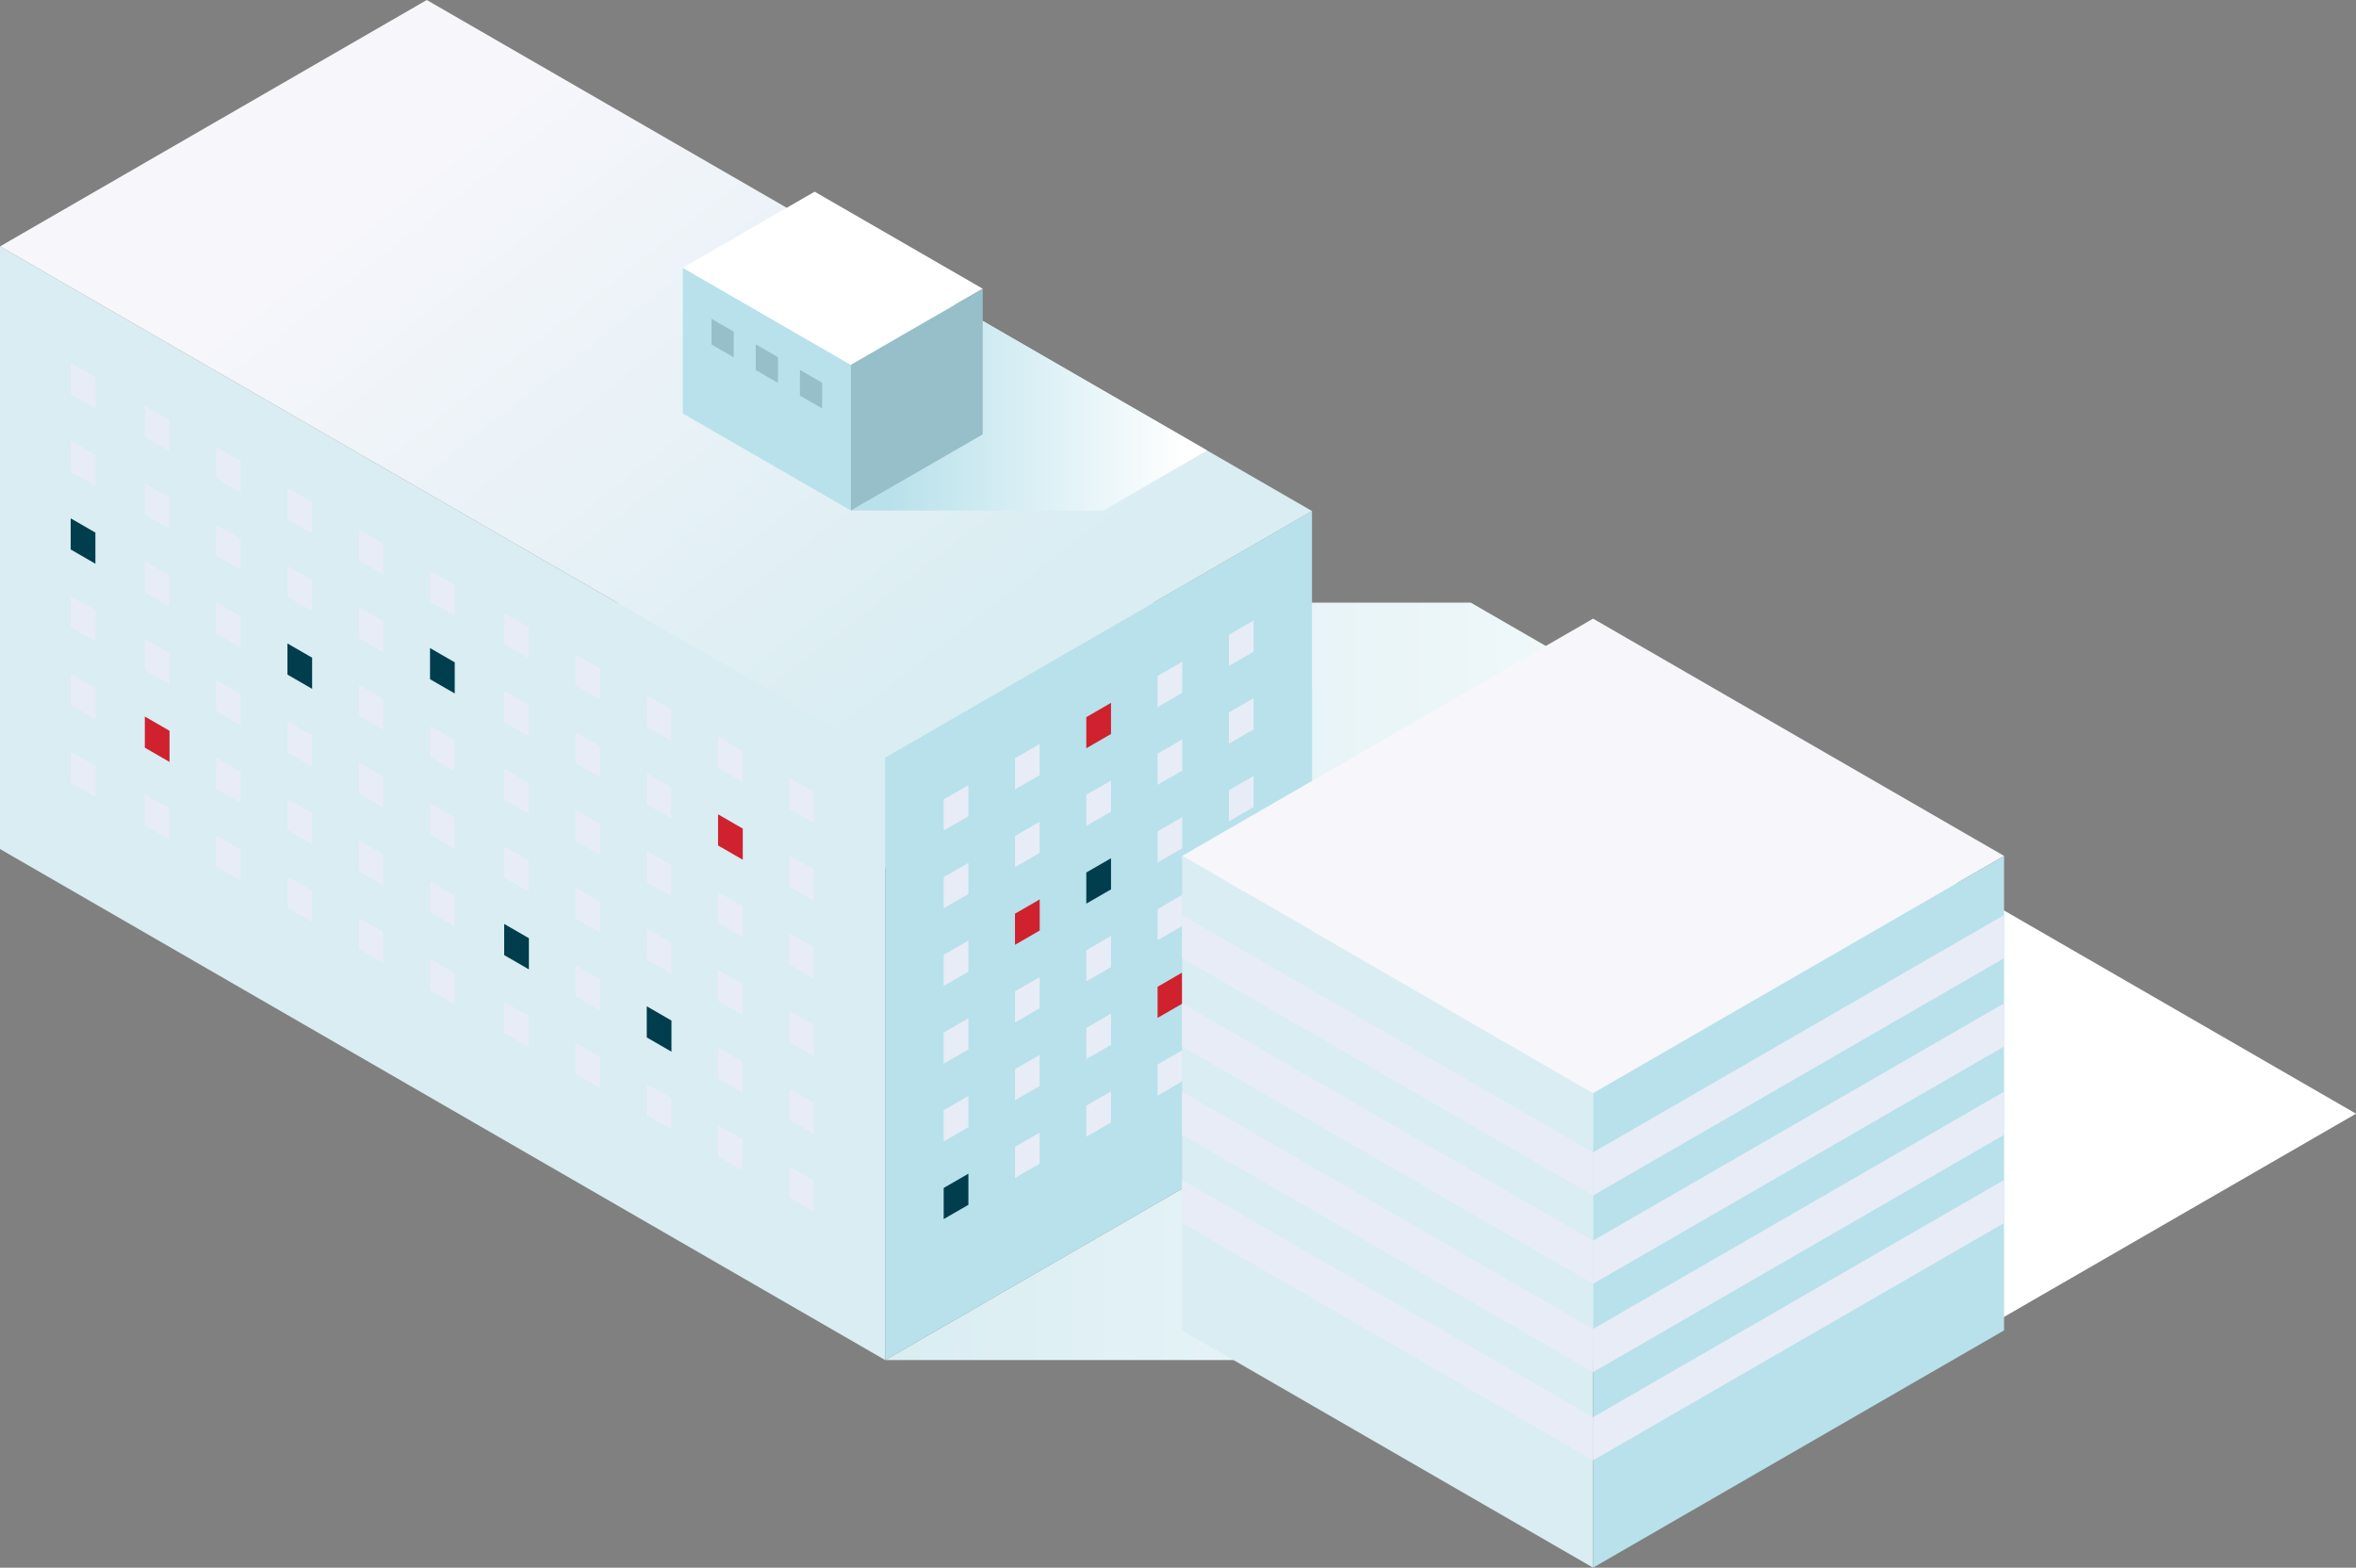 <?xml version="1.0" encoding="UTF-8"?>
<svg xmlns="http://www.w3.org/2000/svg" xmlns:xlink="http://www.w3.org/1999/xlink" width="266.108" height="177.083" viewBox="0 0 266.108 177.083">
  <rect x="0" y="0" width="266.108" height="177.083" fill="#808080" stroke="none"/>
  <defs>
    <linearGradient id="linear-gradient" y1="0.5" x2="1" y2="0.5" gradientUnits="objectBoundingBox">
      <stop offset="0" stop-color="#d9edf2"></stop>
      <stop offset="0.232" stop-color="#d9edf2"></stop>
      <stop offset="0.831" stop-color="#fff"></stop>
      <stop offset="1" stop-color="#fff"></stop>
    </linearGradient>
    <linearGradient id="linear-gradient-2" x1="0.333" y1="0.211" x2="0.922" y2="0.644" gradientUnits="objectBoundingBox">
      <stop offset="0" stop-color="#f6f6fb"></stop>
      <stop offset="1" stop-color="#d9edf2"></stop>
    </linearGradient>
    <linearGradient id="linear-gradient-3" y1="0.5" x2="1" y2="0.5" gradientUnits="objectBoundingBox">
      <stop offset="0" stop-color="#b8e1eb"></stop>
      <stop offset="0.266" stop-color="#b8e1eb"></stop>
      <stop offset="0.953" stop-color="#fff"></stop>
      <stop offset="1" stop-color="#fff"></stop>
    </linearGradient>
  </defs>
  <g id="Group_4211" data-name="Group 4211" transform="translate(15350.716 11876.162)">
    <path id="Path_10198" data-name="Path 10198" d="M-290.68,919.616l-3.083,1.78v-3.56l3.083-1.78Z" transform="translate(-14870.932 -12636.182)" fill="#e8ecf7" style="mix-blend-mode: multiply;isolation: isolate"></path>
    <path id="Path_10201" data-name="Path 10201" d="M3907.6,521.6H3789.679l99.988,57.728h0l-48.2,27.831h117.915l48.205-27.831Z" transform="translate(-19092.191 -12329.687)" fill="url(#linear-gradient)" style="mix-blend-mode: multiply;isolation: isolate"></path>
    <path id="Path_10202" data-name="Path 10202" d="M3802.423,574.565l-99.988-57.728v-68.08l99.988,57.729Z" transform="translate(-19053.15 -12297.09)" fill="#d9edf2"></path>
    <path id="Path_10203" data-name="Path 10203" d="M3931.608,570.949,3883.4,598.78V530.7l48.205-27.831Z" transform="translate(-19134.131 -12321.305)" fill="#b8e1eb"></path>
    <path id="Path_10204" data-name="Path 10204" d="M3750.639,398.389l-48.2,27.831,99.988,57.728,48.2-27.831Z" transform="translate(-19053.15 -12274.551)" fill="url(#linear-gradient-2)"></path>
    <path id="Path_10205" data-name="Path 10205" d="M3897.765,484.711l11.745-6.781-26.859-15.507H3860.5l23.664,13.69-14.892,8.6Z" transform="translate(-19123.881 -12303.205)" fill="url(#linear-gradient-3)" style="mix-blend-mode: multiply;isolation: isolate"></path>
    <path id="Path_10206" data-name="Path 10206" d="M3861,480.559l-18.99-10.964V453.144L3861,464.108Z" transform="translate(-19115.605 -12299.054)" fill="#b8e1eb"></path>
    <path id="Path_10207" data-name="Path 10207" d="M3861,457.146l-18.99-10.964,14.891-8.6,18.99,10.964Z" transform="translate(-19115.605 -12292.092)" fill="#fff"></path>
    <path id="Path_10208" data-name="Path 10208" d="M3891.268,473.878l-14.892,8.6V466.025l14.892-8.6Z" transform="translate(-19130.986 -12300.97)" fill="#96bfc9"></path>
    <path id="Path_10209" data-name="Path 10209" d="M3847.877,463.573l2.512,1.45v2.9l-2.512-1.45Z" transform="translate(-19118.232 -12303.72)" fill="#96bfc9"></path>
    <path id="Path_10210" data-name="Path 10210" d="M3856.919,468.795l2.512,1.45v2.9l-2.512-1.45Z" transform="translate(-19122.277 -12306.056)" fill="#96bfc9"></path>
    <path id="Path_10211" data-name="Path 10211" d="M3865.96,474.016l2.512,1.45v2.9l-2.512-1.45Z" transform="translate(-19126.326 -12308.392)" fill="#96bfc9"></path>
    <path id="Path_10212" data-name="Path 10212" d="M3898.14,562.427l-2.791,1.612v-3.517l2.791-1.611Z" transform="translate(-19139.477 -12346.382)" fill="#e8ecf7"></path>
    <path id="Path_10213" data-name="Path 10213" d="M3912.716,554.012l-2.791,1.611v-3.517l2.791-1.611Z" transform="translate(-19145.998 -12342.616)" fill="#e8ecf7"></path>
    <path id="Path_10214" data-name="Path 10214" d="M3927.292,545.6l-2.791,1.611v-3.517l2.791-1.611Z" transform="translate(-19152.52 -12338.85)" fill="#cf212e"></path>
    <path id="Path_10215" data-name="Path 10215" d="M3941.867,537.181l-2.791,1.612v-3.517l2.791-1.612Z" transform="translate(-19159.043 -12335.084)" fill="#e8ecf7"></path>
    <path id="Path_10216" data-name="Path 10216" d="M3956.443,528.766l-2.791,1.612V526.86l2.791-1.611Z" transform="translate(-19165.564 -12331.319)" fill="#e8ecf7"></path>
    <path id="Path_10217" data-name="Path 10217" d="M3898.14,578.314l-2.791,1.611v-3.517l2.791-1.612Z" transform="translate(-19139.477 -12353.49)" fill="#e8ecf7"></path>
    <path id="Path_10218" data-name="Path 10218" d="M3912.716,569.9l-2.791,1.612v-3.517l2.791-1.612Z" transform="translate(-19145.998 -12349.725)" fill="#e8ecf7"></path>
    <path id="Path_10219" data-name="Path 10219" d="M3927.292,561.483l-2.791,1.612v-3.517l2.791-1.612Z" transform="translate(-19152.52 -12345.959)" fill="#e8ecf7"></path>
    <path id="Path_10220" data-name="Path 10220" d="M3941.867,553.068l-2.791,1.611v-3.517l2.791-1.611Z" transform="translate(-19159.043 -12342.192)" fill="#e8ecf7"></path>
    <path id="Path_10221" data-name="Path 10221" d="M3956.443,544.653l-2.791,1.611v-3.517l2.791-1.611Z" transform="translate(-19165.564 -12338.429)" fill="#e8ecf7"></path>
    <path id="Path_10222" data-name="Path 10222" d="M3898.14,594.2l-2.791,1.612v-3.517l2.791-1.612Z" transform="translate(-19139.477 -12360.599)" fill="#e8ecf7"></path>
    <path id="Path_10223" data-name="Path 10223" d="M3912.716,585.785l-2.791,1.612V583.88l2.791-1.611Z" transform="translate(-19145.998 -12356.834)" fill="#cf212e"></path>
    <path id="Path_10224" data-name="Path 10224" d="M3927.292,577.37l-2.791,1.611v-3.517l2.791-1.611Z" transform="translate(-19152.52 -12353.068)" fill="#003d4d"></path>
    <path id="Path_10225" data-name="Path 10225" d="M3941.867,568.955l-2.791,1.611v-3.517l2.791-1.611Z" transform="translate(-19159.043 -12349.303)" fill="#e8ecf7"></path>
    <path id="Path_10226" data-name="Path 10226" d="M3956.443,560.54l-2.791,1.611v-3.517l2.791-1.612Z" transform="translate(-19165.564 -12345.537)" fill="#e8ecf7"></path>
    <path id="Path_10227" data-name="Path 10227" d="M3898.14,610.088l-2.791,1.612v-3.517l2.791-1.611Z" transform="translate(-19139.477 -12367.709)" fill="#e8ecf7"></path>
    <path id="Path_10228" data-name="Path 10228" d="M3912.716,601.672l-2.791,1.611v-3.517l2.791-1.611Z" transform="translate(-19145.998 -12363.943)" fill="#e8ecf7"></path>
    <path id="Path_10229" data-name="Path 10229" d="M3927.292,593.257l-2.791,1.611v-3.517l2.791-1.611Z" transform="translate(-19152.52 -12360.178)" fill="#e8ecf7"></path>
    <path id="Path_10230" data-name="Path 10230" d="M3941.867,584.842l-2.791,1.612v-3.517l2.791-1.612Z" transform="translate(-19159.043 -12356.412)" fill="#e8ecf7"></path>
    <path id="Path_10231" data-name="Path 10231" d="M3956.443,576.427l-2.791,1.612v-3.517l2.791-1.611Z" transform="translate(-19165.564 -12352.646)" fill="#e8ecf7"></path>
    <path id="Path_10232" data-name="Path 10232" d="M3898.14,625.975l-2.791,1.612v-3.517l2.791-1.611Z" transform="translate(-19139.477 -12374.818)" fill="#e8ecf7"></path>
    <path id="Path_10233" data-name="Path 10233" d="M3912.716,617.559l-2.791,1.612v-3.517l2.791-1.612Z" transform="translate(-19145.998 -12371.052)" fill="#e8ecf7"></path>
    <path id="Path_10234" data-name="Path 10234" d="M3927.292,609.144l-2.791,1.612v-3.517l2.791-1.612Z" transform="translate(-19152.52 -12367.286)" fill="#e8ecf7"></path>
    <path id="Path_10235" data-name="Path 10235" d="M3941.867,600.729l-2.791,1.611v-3.517l2.791-1.611Z" transform="translate(-19159.043 -12363.521)" fill="#cf212e"></path>
    <path id="Path_10236" data-name="Path 10236" d="M3956.443,592.314l-2.791,1.612v-3.517l2.791-1.611Z" transform="translate(-19165.564 -12359.755)" fill="#807dfb"></path>
    <path id="Path_10237" data-name="Path 10237" d="M3898.14,641.861l-2.791,1.612v-3.517l2.791-1.612Z" transform="translate(-19139.477 -12381.927)" fill="#003d4d"></path>
    <path id="Path_10238" data-name="Path 10238" d="M3912.716,633.446l-2.791,1.611v-3.517l2.791-1.611Z" transform="translate(-19145.998 -12378.161)" fill="#e8ecf7"></path>
    <path id="Path_10239" data-name="Path 10239" d="M3927.292,625.031l-2.791,1.612v-3.517l2.791-1.611Z" transform="translate(-19152.52 -12374.396)" fill="#e8ecf7"></path>
    <path id="Path_10240" data-name="Path 10240" d="M3941.867,616.616l-2.791,1.611V614.71l2.791-1.611Z" transform="translate(-19159.043 -12370.63)" fill="#e8ecf7"></path>
    <path id="Path_10241" data-name="Path 10241" d="M3956.443,608.2l-2.791,1.612v-3.517l2.791-1.612Z" transform="translate(-19165.564 -12366.863)" fill="#e8ecf7"></path>
    <g id="Group_4208" data-name="Group 4208" transform="translate(-15293.771 -11806.901)">
      <path id="Path_10242" data-name="Path 10242" d="M3863.8,560.923l2.791,1.612v-3.517l-2.791-1.611Z" transform="translate(-3831.588 -538.808)" fill="#e8ecf7"></path>
      <path id="Path_10243" data-name="Path 10243" d="M3849.225,552.508l2.791,1.612V550.6l-2.791-1.612Z" transform="translate(-3825.066 -535.042)" fill="#e8ecf7"></path>
      <path id="Path_10244" data-name="Path 10244" d="M3834.649,544.093l2.791,1.611v-3.517l-2.791-1.612Z" transform="translate(-3818.543 -531.276)" fill="#e8ecf7"></path>
      <path id="Path_10245" data-name="Path 10245" d="M3820.074,535.677l2.791,1.612v-3.517l-2.791-1.612Z" transform="translate(-3812.021 -527.511)" fill="#e8ecf7"></path>
      <path id="Path_10246" data-name="Path 10246" d="M3805.5,527.262l2.791,1.611v-3.517l-2.791-1.611Z" transform="translate(-3805.498 -523.745)" fill="#e8ecf7"></path>
      <path id="Path_10247" data-name="Path 10247" d="M3863.8,576.81l2.791,1.611V574.9l-2.791-1.611Z" transform="translate(-3831.588 -545.917)" fill="#e8ecf7"></path>
      <path id="Path_10248" data-name="Path 10248" d="M3849.225,568.395l2.791,1.611v-3.517l-2.791-1.612Z" transform="translate(-3825.066 -542.151)" fill="#cf212e"></path>
      <path id="Path_10249" data-name="Path 10249" d="M3834.649,559.98l2.791,1.612v-3.517l-2.791-1.612Z" transform="translate(-3818.543 -538.386)" fill="#e8ecf7"></path>
      <path id="Path_10250" data-name="Path 10250" d="M3820.074,551.564l2.791,1.611v-3.517l-2.791-1.612Z" transform="translate(-3812.021 -534.62)" fill="#e8ecf7"></path>
      <path id="Path_10251" data-name="Path 10251" d="M3805.5,543.149l2.791,1.612v-3.517l-2.791-1.611Z" transform="translate(-3805.498 -530.854)" fill="#e8ecf7"></path>
      <path id="Path_10252" data-name="Path 10252" d="M3863.8,592.7l2.791,1.612v-3.517l-2.791-1.612Z" transform="translate(-3831.588 -553.026)" fill="#e8ecf7"></path>
      <path id="Path_10253" data-name="Path 10253" d="M3849.225,584.282l2.791,1.612v-3.517l-2.791-1.611Z" transform="translate(-3825.066 -549.26)" fill="#e8ecf7"></path>
      <path id="Path_10254" data-name="Path 10254" d="M3834.649,575.867l2.791,1.611v-3.517l-2.791-1.612Z" transform="translate(-3818.543 -545.495)" fill="#e8ecf7"></path>
      <path id="Path_10255" data-name="Path 10255" d="M3820.074,567.451l2.791,1.612v-3.517l-2.791-1.611Z" transform="translate(-3812.021 -541.729)" fill="#e8ecf7"></path>
      <path id="Path_10256" data-name="Path 10256" d="M3805.5,559.036l2.791,1.612V557.13l-2.791-1.612Z" transform="translate(-3805.498 -537.963)" fill="#e8ecf7"></path>
      <path id="Path_10257" data-name="Path 10257" d="M3863.8,608.584l2.791,1.611v-3.517l-2.791-1.611Z" transform="translate(-3831.588 -560.135)" fill="#e8ecf7"></path>
      <path id="Path_10258" data-name="Path 10258" d="M3849.225,600.169l2.791,1.612v-3.517l-2.791-1.611Z" transform="translate(-3825.066 -556.37)" fill="#e8ecf7"></path>
      <path id="Path_10259" data-name="Path 10259" d="M3834.649,591.753l2.791,1.612v-3.517l-2.791-1.612Z" transform="translate(-3818.543 -552.604)" fill="#e8ecf7"></path>
      <path id="Path_10260" data-name="Path 10260" d="M3820.074,583.338l2.791,1.612v-3.517l-2.791-1.612Z" transform="translate(-3812.021 -548.838)" fill="#e8ecf7"></path>
      <path id="Path_10261" data-name="Path 10261" d="M3805.5,574.923l2.791,1.612v-3.517l-2.791-1.612Z" transform="translate(-3805.498 -545.072)" fill="#e8ecf7"></path>
      <path id="Path_10262" data-name="Path 10262" d="M3863.8,624.471l2.791,1.612v-3.517l-2.791-1.612Z" transform="translate(-3831.588 -567.244)" fill="#e8ecf7"></path>
      <path id="Path_10263" data-name="Path 10263" d="M3849.225,616.056l2.791,1.611V614.15l-2.791-1.612Z" transform="translate(-3825.066 -563.479)" fill="#e8ecf7"></path>
      <path id="Path_10264" data-name="Path 10264" d="M3834.649,607.64l2.791,1.612v-3.517l-2.791-1.612Z" transform="translate(-3818.543 -559.713)" fill="#003d4d"></path>
      <path id="Path_10265" data-name="Path 10265" d="M3820.074,599.225l2.791,1.612v-3.517l-2.791-1.611Z" transform="translate(-3812.021 -555.947)" fill="#e8ecf7"></path>
      <path id="Path_10266" data-name="Path 10266" d="M3805.5,590.81l2.791,1.611V588.9l-2.791-1.611Z" transform="translate(-3805.498 -552.182)" fill="#003d4d"></path>
      <path id="Path_10267" data-name="Path 10267" d="M3863.8,640.358l2.791,1.612v-3.517l-2.791-1.612Z" transform="translate(-3831.588 -574.353)" fill="#e8ecf7"></path>
      <path id="Path_10268" data-name="Path 10268" d="M3849.225,631.943l2.791,1.612v-3.517l-2.791-1.611Z" transform="translate(-3825.066 -570.588)" fill="#e8ecf7"></path>
      <path id="Path_10269" data-name="Path 10269" d="M3834.649,623.527l2.791,1.612v-3.517l-2.791-1.611Z" transform="translate(-3818.543 -566.822)" fill="#e8ecf7"></path>
      <path id="Path_10270" data-name="Path 10270" d="M3820.074,615.112l2.791,1.611v-3.517l-2.791-1.611Z" transform="translate(-3812.021 -563.056)" fill="#e8ecf7"></path>
      <path id="Path_10271" data-name="Path 10271" d="M3805.5,606.7l2.791,1.612v-3.517l-2.791-1.612Z" transform="translate(-3805.498 -559.291)" fill="#e8ecf7"></path>
    </g>
    <g id="Group_4209" data-name="Group 4209" transform="translate(-15334.358 -11830.333)">
      <path id="Path_10272" data-name="Path 10272" d="M3790.343,518.512l2.791,1.611v-3.517L3790.343,515Z" transform="translate(-3758.13 -496.397)" fill="#e8ecf7"></path>
      <path id="Path_10273" data-name="Path 10273" d="M3775.768,510.1l2.791,1.611v-3.517l-2.791-1.611Z" transform="translate(-3751.608 -492.631)" fill="#e8ecf7"></path>
      <path id="Path_10274" data-name="Path 10274" d="M3761.191,501.682l2.791,1.611v-3.517l-2.791-1.611Z" transform="translate(-3745.085 -488.865)" fill="#e8ecf7"></path>
      <path id="Path_10275" data-name="Path 10275" d="M3746.616,493.266l2.791,1.612v-3.517l-2.791-1.612Z" transform="translate(-3738.563 -485.1)" fill="#e8ecf7"></path>
      <path id="Path_10276" data-name="Path 10276" d="M3732.041,484.851l2.791,1.611v-3.517l-2.791-1.611Z" transform="translate(-3732.041 -481.334)" fill="#e8ecf7"></path>
      <path id="Path_10277" data-name="Path 10277" d="M3790.343,534.4l2.791,1.611v-3.517l-2.791-1.611Z" transform="translate(-3758.13 -503.506)" fill="#003d4d"></path>
      <path id="Path_10278" data-name="Path 10278" d="M3775.768,525.984l2.791,1.612v-3.517l-2.791-1.612Z" transform="translate(-3751.608 -499.74)" fill="#e8ecf7"></path>
      <path id="Path_10279" data-name="Path 10279" d="M3761.191,517.569l2.791,1.612v-3.517l-2.791-1.611Z" transform="translate(-3745.085 -495.975)" fill="#e8ecf7"></path>
      <path id="Path_10280" data-name="Path 10280" d="M3746.616,509.153l2.791,1.611v-3.517l-2.791-1.611Z" transform="translate(-3738.563 -492.209)" fill="#e8ecf7"></path>
      <path id="Path_10281" data-name="Path 10281" d="M3732.041,500.738l2.791,1.611v-3.517l-2.791-1.612Z" transform="translate(-3732.041 -488.443)" fill="#e8ecf7"></path>
      <path id="Path_10282" data-name="Path 10282" d="M3790.343,550.286l2.791,1.612V548.38l-2.791-1.612Z" transform="translate(-3758.13 -510.615)" fill="#e8ecf7"></path>
      <path id="Path_10283" data-name="Path 10283" d="M3775.768,541.871l2.791,1.612v-3.517l-2.791-1.611Z" transform="translate(-3751.608 -506.849)" fill="#e8ecf7"></path>
      <path id="Path_10284" data-name="Path 10284" d="M3761.191,533.456l2.791,1.611V531.55l-2.791-1.611Z" transform="translate(-3745.085 -503.084)" fill="#003d4d"></path>
      <path id="Path_10285" data-name="Path 10285" d="M3746.616,525.04l2.791,1.612v-3.517l-2.791-1.611Z" transform="translate(-3738.563 -499.318)" fill="#e8ecf7"></path>
      <path id="Path_10286" data-name="Path 10286" d="M3732.041,516.625l2.791,1.612v-3.517l-2.791-1.612Z" transform="translate(-3732.041 -495.552)" fill="#e8ecf7"></path>
      <path id="Path_10287" data-name="Path 10287" d="M3790.343,566.173l2.791,1.611v-3.517l-2.791-1.611Z" transform="translate(-3758.13 -517.724)" fill="#e8ecf7"></path>
      <path id="Path_10288" data-name="Path 10288" d="M3775.768,557.758l2.791,1.612v-3.517l-2.791-1.612Z" transform="translate(-3751.608 -513.959)" fill="#e8ecf7"></path>
      <path id="Path_10289" data-name="Path 10289" d="M3761.191,549.343l2.791,1.611v-3.517l-2.791-1.612Z" transform="translate(-3745.085 -510.193)" fill="#e8ecf7"></path>
      <path id="Path_10290" data-name="Path 10290" d="M3746.616,540.927l2.791,1.612v-3.517l-2.791-1.612Z" transform="translate(-3738.563 -506.427)" fill="#e8ecf7"></path>
      <path id="Path_10291" data-name="Path 10291" d="M3732.041,532.512l2.791,1.611v-3.517l-2.791-1.611Z" transform="translate(-3732.041 -502.661)" fill="#e8ecf7"></path>
      <path id="Path_10292" data-name="Path 10292" d="M3790.343,582.06l2.791,1.612v-3.517l-2.791-1.611Z" transform="translate(-3758.13 -524.833)" fill="#e8ecf7"></path>
      <path id="Path_10293" data-name="Path 10293" d="M3775.768,573.645l2.791,1.612v-3.517l-2.791-1.612Z" transform="translate(-3751.608 -521.068)" fill="#e8ecf7"></path>
      <path id="Path_10294" data-name="Path 10294" d="M3761.191,565.229l2.791,1.612v-3.517l-2.791-1.611Z" transform="translate(-3745.085 -517.302)" fill="#e8ecf7"></path>
      <path id="Path_10295" data-name="Path 10295" d="M3746.616,556.814l2.791,1.612v-3.517l-2.791-1.611Z" transform="translate(-3738.563 -513.536)" fill="#e8ecf7"></path>
      <path id="Path_10296" data-name="Path 10296" d="M3732.041,548.4l2.791,1.611v-3.517l-2.791-1.611Z" transform="translate(-3732.041 -509.771)" fill="#cf212e"></path>
      <path id="Path_10297" data-name="Path 10297" d="M3790.343,597.947l2.791,1.612v-3.517l-2.791-1.612Z" transform="translate(-3758.13 -531.942)" fill="#e8ecf7"></path>
      <path id="Path_10298" data-name="Path 10298" d="M3775.768,589.532l2.791,1.611v-3.517l-2.791-1.611Z" transform="translate(-3751.608 -528.177)" fill="#e8ecf7"></path>
      <path id="Path_10299" data-name="Path 10299" d="M3761.191,581.116l2.791,1.612v-3.517l-2.791-1.611Z" transform="translate(-3745.085 -524.411)" fill="#e8ecf7"></path>
      <path id="Path_10300" data-name="Path 10300" d="M3746.616,572.7l2.791,1.611V570.8l-2.791-1.612Z" transform="translate(-3738.563 -520.645)" fill="#e8ecf7"></path>
      <path id="Path_10301" data-name="Path 10301" d="M3732.041,564.286l2.791,1.612V562.38l-2.791-1.612Z" transform="translate(-3732.041 -516.88)" fill="#e8ecf7"></path>
    </g>
    <g id="Group_4210" data-name="Group 4210" transform="translate(-15342.731 -11835.167)">
      <path id="Path_10302" data-name="Path 10302" d="M3716.885,476.1l2.791,1.612V474.2l-2.791-1.611Z" transform="translate(-3716.885 -472.584)" fill="#e8ecf7"></path>
      <path id="Path_10303" data-name="Path 10303" d="M3716.885,491.988l2.791,1.611v-3.517l-2.791-1.611Z" transform="translate(-3716.885 -479.693)" fill="#e8ecf7"></path>
      <path id="Path_10304" data-name="Path 10304" d="M3716.885,507.875l2.791,1.612v-3.517l-2.791-1.612Z" transform="translate(-3716.885 -486.802)" fill="#003d4d"></path>
      <path id="Path_10305" data-name="Path 10305" d="M3716.885,523.762l2.791,1.611v-3.517l-2.791-1.611Z" transform="translate(-3716.885 -493.911)" fill="#e8ecf7"></path>
      <path id="Path_10306" data-name="Path 10306" d="M3716.885,539.649l2.791,1.611v-3.517l-2.791-1.611Z" transform="translate(-3716.885 -501.021)" fill="#e8ecf7"></path>
      <path id="Path_10307" data-name="Path 10307" d="M3716.885,555.536l2.791,1.612V553.63l-2.791-1.612Z" transform="translate(-3716.885 -508.13)" fill="#e8ecf7"></path>
    </g>
    <path id="Path_10308" data-name="Path 10308" d="M3990.51,653.775l-46.42-26.8v-53.6l46.42,26.8Z" transform="translate(-19161.287 -12352.854)" fill="#d9edf2"></path>
    <path id="Path_10309" data-name="Path 10309" d="M3990.51,578.468l-46.42-26.8,46.42-26.8,46.42,26.8Z" transform="translate(-19161.287 -12331.148)" fill="#f6f6fb"></path>
    <path id="Path_10310" data-name="Path 10310" d="M4074.526,626.974l-46.42,26.8v-53.6l46.42-26.8Z" transform="translate(-19198.885 -12352.854)" fill="#b8e1eb"></path>
    <path id="Path_10311" data-name="Path 10311" d="M3990.51,617.152l-46.42-26.8v-4.875l46.42,26.8Z" transform="translate(-19161.287 -12358.271)" fill="#e8ecf7"></path>
    <path id="Path_10312" data-name="Path 10312" d="M3990.51,635.2l-46.42-26.8v-4.875l46.42,26.8Z" transform="translate(-19161.287 -12366.348)" fill="#e8ecf7"></path>
    <path id="Path_10313" data-name="Path 10313" d="M3990.511,653.254l-46.42-26.8v-4.875l46.42,26.8Z" transform="translate(-19161.287 -12374.424)" fill="#e8ecf7"></path>
    <path id="Path_10314" data-name="Path 10314" d="M3990.511,671.3l-46.42-26.8v-4.875l46.42,26.8Z" transform="translate(-19161.287 -12382.502)" fill="#e8ecf7"></path>
    <path id="Path_10315" data-name="Path 10315" d="M4028.106,617.152l46.42-26.8v-4.875l-46.42,26.8Z" transform="translate(-19198.885 -12358.271)" fill="#e8ecf7"></path>
    <path id="Path_10316" data-name="Path 10316" d="M4028.106,635.2l46.42-26.8v-4.875l-46.42,26.8Z" transform="translate(-19198.885 -12366.348)" fill="#e8ecf7"></path>
    <path id="Path_10317" data-name="Path 10317" d="M4028.106,653.254l46.42-26.8v-4.875l-46.42,26.8Z" transform="translate(-19198.885 -12374.424)" fill="#e8ecf7"></path>
    <path id="Path_10318" data-name="Path 10318" d="M4028.106,671.3l46.42-26.8v-4.875l-46.42,26.8Z" transform="translate(-19198.885 -12382.502)" fill="#e8ecf7"></path>
  </g>
</svg>
